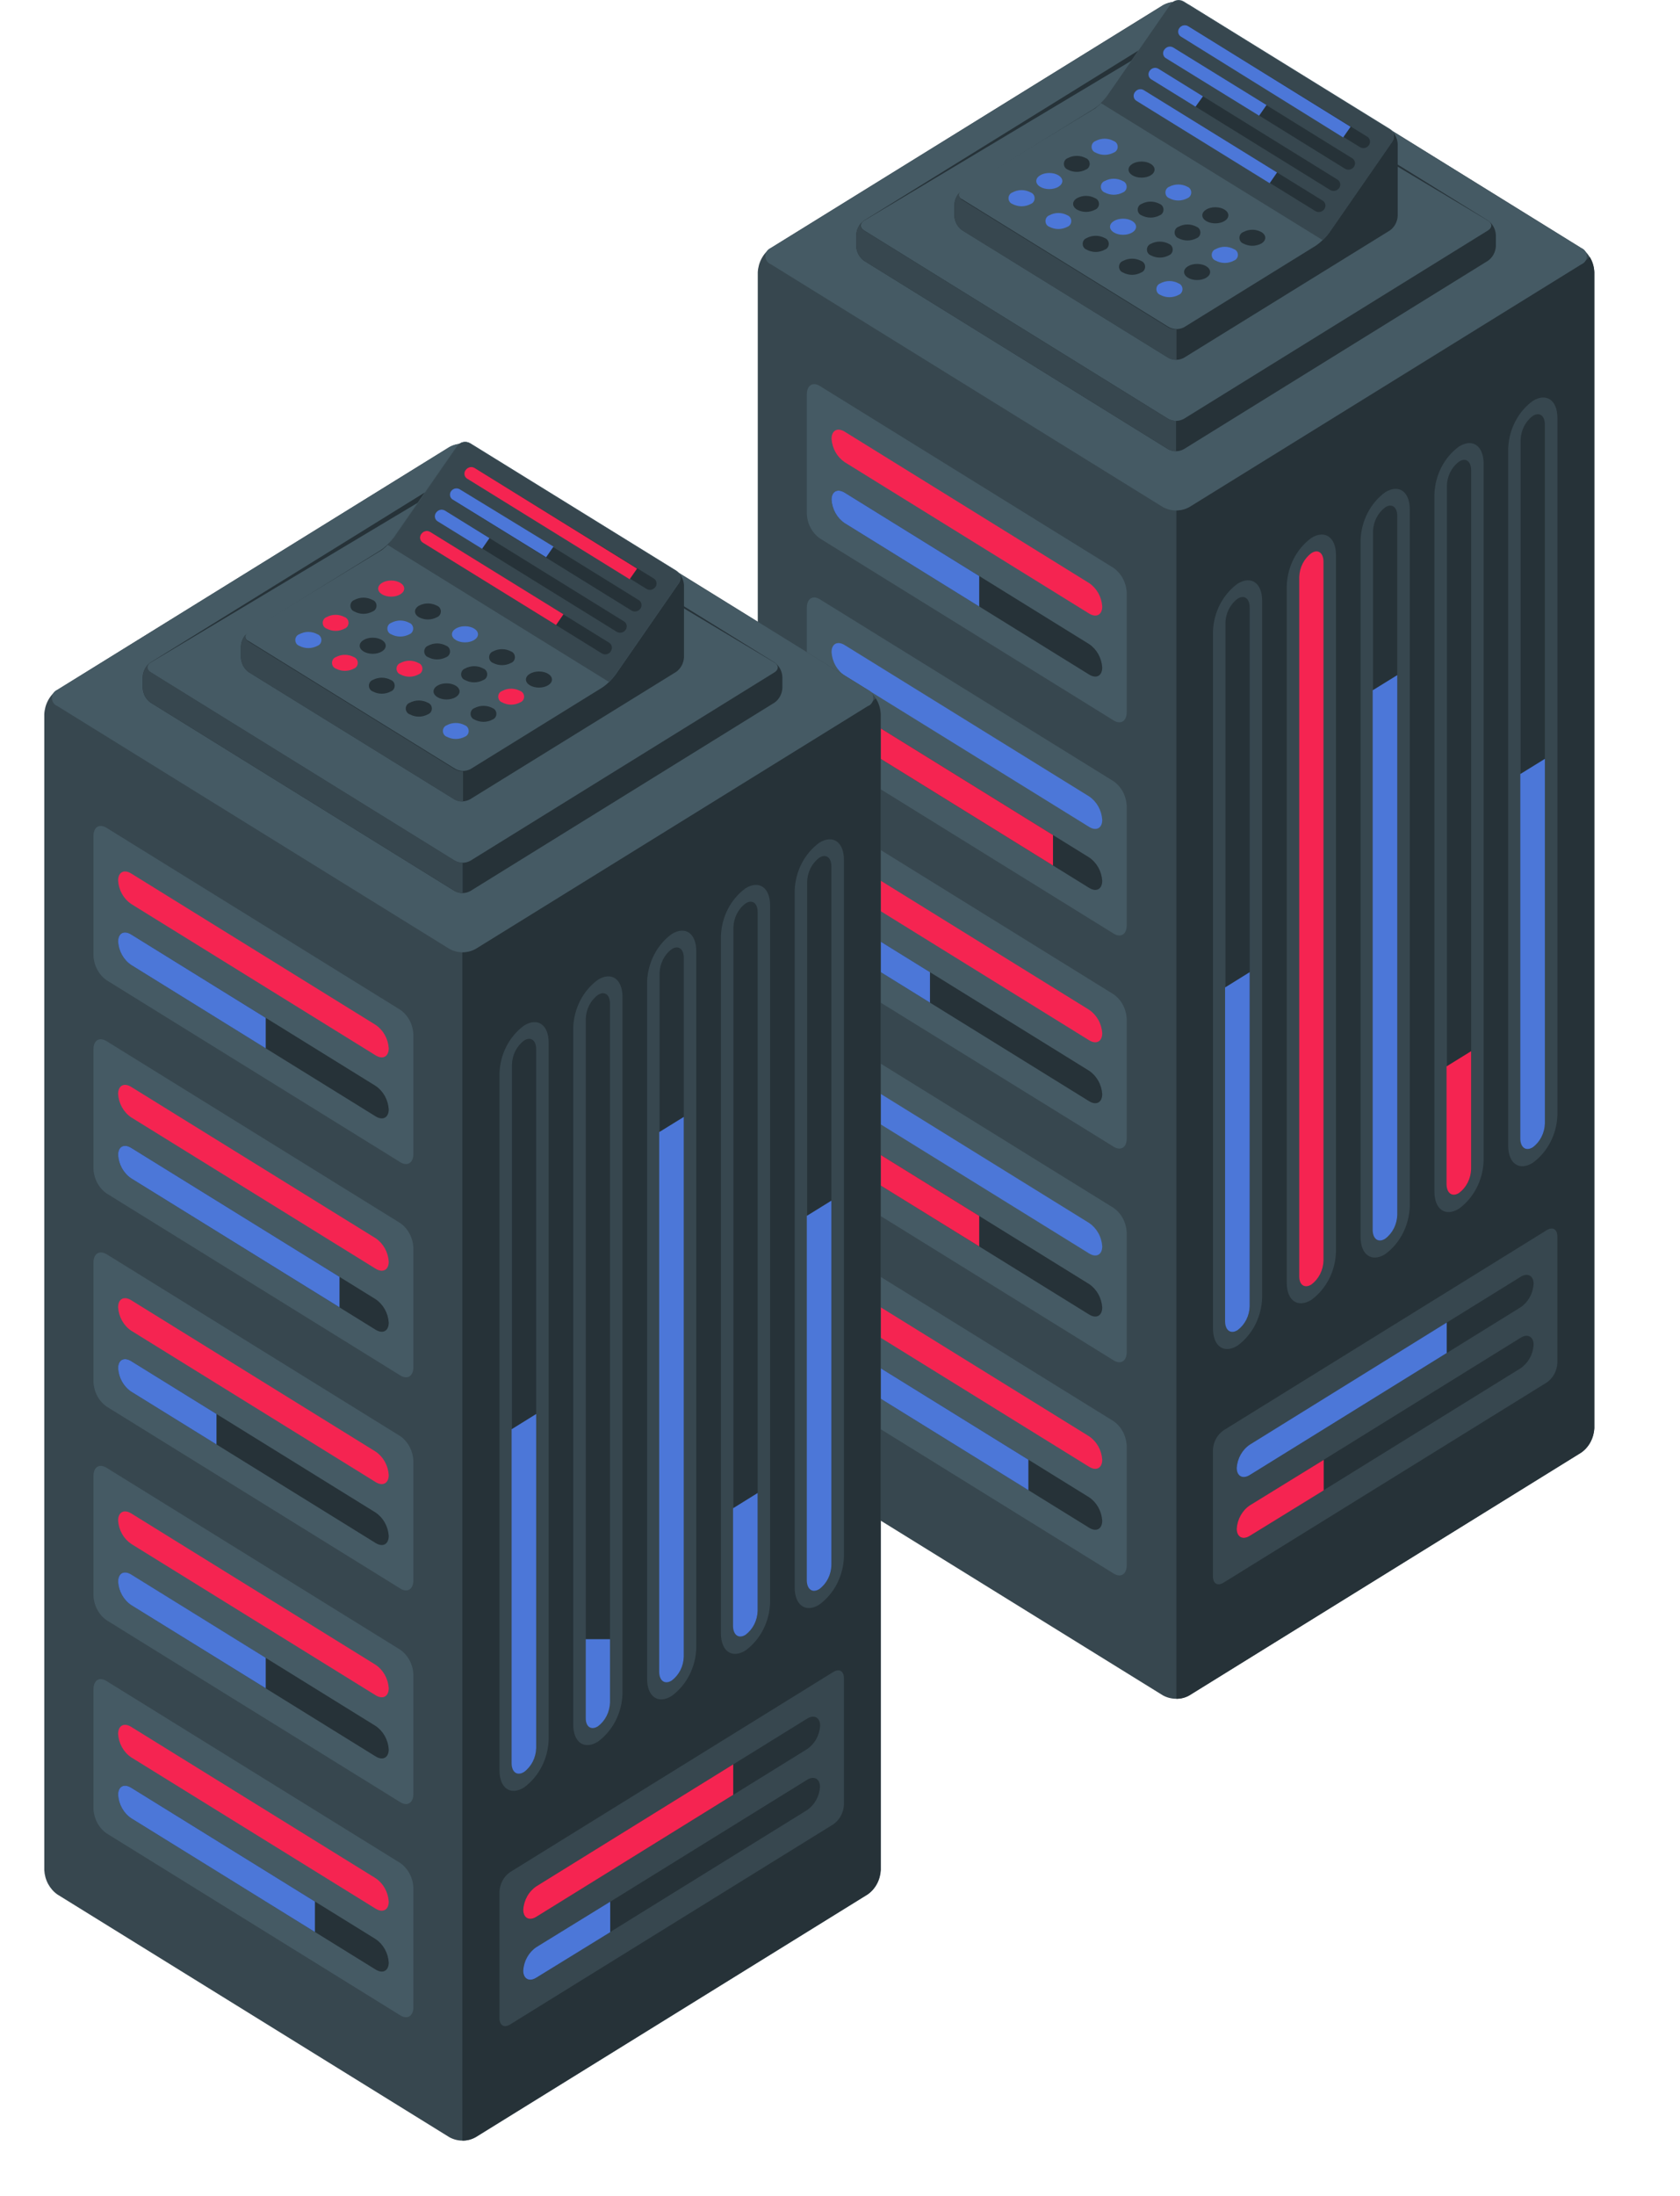 <svg width="163" height="213" viewBox="0 0 163 213" fill="none" xmlns="http://www.w3.org/2000/svg">
<path d="M112.832 0.502L74.792 24.052C74.422 24.311 74.114 24.66 73.894 25.071C73.673 25.481 73.546 25.942 73.522 26.415V138.538C73.547 139.011 73.674 139.471 73.895 139.882C74.115 140.292 74.422 140.642 74.792 140.901L112.832 164.451C113.227 164.666 113.662 164.777 114.105 164.777C114.547 164.777 114.983 164.666 115.377 164.451L153.411 140.901C153.783 140.643 154.091 140.294 154.313 139.884C154.535 139.473 154.663 139.012 154.687 138.538V26.415C154.664 25.941 154.536 25.48 154.314 25.069C154.093 24.658 153.783 24.309 153.411 24.052L115.406 0.502C115.008 0.282 114.567 0.168 114.119 0.168C113.672 0.168 113.23 0.282 112.832 0.502Z" fill="#37474F"/>
<path d="M154.685 26.407V138.537C154.66 139.01 154.533 139.47 154.312 139.881C154.092 140.291 153.785 140.64 153.415 140.9L115.404 164.45C115.015 164.676 114.577 164.789 114.135 164.778V49.498C114.576 49.508 115.012 49.4 115.404 49.182L153.445 25.632L153.791 25.323L154.244 24.92C154.518 25.362 154.671 25.877 154.685 26.407Z" fill="#263238"/>
<path d="M79.558 37.448L108.048 55.093C108.417 55.353 108.724 55.703 108.945 56.113C109.165 56.523 109.293 56.983 109.317 57.456V69.09C109.317 69.959 108.73 70.312 108.042 69.877L79.558 52.232C79.186 51.974 78.877 51.625 78.656 51.214C78.434 50.804 78.306 50.343 78.282 49.869V38.236C78.294 37.366 78.864 37.013 79.558 37.448Z" fill="#455A64"/>
<path d="M80.68 42.566C80.712 43.024 80.844 43.468 81.065 43.861C81.287 44.254 81.592 44.585 81.955 44.829L105.668 59.512C106.373 59.947 106.943 59.638 106.943 58.825C106.912 58.366 106.78 57.921 106.559 57.527C106.337 57.133 106.032 56.8 105.668 56.556L81.955 41.873C81.25 41.438 80.68 41.747 80.68 42.566Z" fill="#F52451"/>
<path d="M80.68 48.484C80.712 48.942 80.844 49.385 81.065 49.779C81.287 50.172 81.592 50.503 81.955 50.746L105.668 65.43C106.373 65.865 106.943 65.556 106.943 64.743C106.912 64.284 106.78 63.839 106.559 63.445C106.337 63.05 106.032 62.718 105.668 62.474L81.955 47.791C81.25 47.356 80.68 47.665 80.68 48.484Z" fill="#263238"/>
<path d="M81.955 47.791L95.007 55.876V58.832L81.955 50.746C81.592 50.503 81.287 50.172 81.065 49.779C80.844 49.385 80.712 48.942 80.68 48.484C80.68 47.665 81.25 47.356 81.955 47.791Z" fill="#4C77D8"/>
<path d="M79.558 58.138L108.048 75.784C108.417 76.043 108.725 76.393 108.945 76.803C109.166 77.213 109.293 77.674 109.317 78.147V89.767C109.317 90.637 108.73 90.99 108.042 90.555L79.558 72.91C79.186 72.651 78.877 72.303 78.656 71.892C78.434 71.481 78.306 71.02 78.282 70.547V58.926C78.294 58.056 78.864 57.703 79.558 58.138Z" fill="#455A64"/>
<path d="M80.68 63.26C80.711 63.719 80.842 64.164 81.064 64.558C81.286 64.952 81.591 65.285 81.955 65.529L105.668 80.206C106.373 80.641 106.943 80.332 106.943 79.519C106.912 79.06 106.78 78.615 106.559 78.221C106.337 77.827 106.032 77.494 105.668 77.25L81.955 62.573C81.25 62.138 80.68 62.447 80.68 63.26Z" fill="#4C77D8"/>
<path d="M80.68 69.176C80.711 69.635 80.842 70.079 81.064 70.474C81.286 70.868 81.591 71.2 81.955 71.444L105.668 86.121C106.373 86.562 106.943 86.247 106.943 85.434C106.912 84.975 106.78 84.531 106.559 84.136C106.337 83.742 106.032 83.41 105.668 83.166L81.955 68.489C81.25 68.054 80.68 68.363 80.68 69.176Z" fill="#263238"/>
<path d="M81.955 68.489L102.165 80.998V83.954L81.955 71.444C81.591 71.2 81.286 70.868 81.064 70.474C80.842 70.079 80.711 69.635 80.68 69.176C80.68 68.363 81.25 68.054 81.955 68.489Z" fill="#F52451"/>
<path d="M79.558 78.803L108.048 96.448C108.417 96.708 108.725 97.058 108.945 97.468C109.166 97.878 109.293 98.339 109.317 98.812V110.439C109.317 111.308 108.73 111.661 108.042 111.226L79.558 93.613C79.186 93.354 78.877 93.005 78.656 92.595C78.434 92.184 78.306 91.723 78.282 91.249V79.616C78.294 78.746 78.864 78.394 79.558 78.803Z" fill="#455A64"/>
<path d="M80.68 83.951C80.711 84.41 80.842 84.855 81.064 85.249C81.286 85.643 81.591 85.976 81.955 86.219L105.668 100.903C106.373 101.338 106.943 101.029 106.943 100.21C106.911 99.752 106.779 99.308 106.557 98.915C106.336 98.522 106.031 98.19 105.668 97.947L81.955 83.264C81.25 82.829 80.68 83.138 80.68 83.951Z" fill="#F52451"/>
<path d="M80.68 89.87C80.712 90.328 80.844 90.771 81.065 91.164C81.287 91.557 81.592 91.889 81.955 92.132L105.668 106.815C106.373 107.25 106.943 106.941 106.943 106.122C106.911 105.664 106.779 105.221 106.557 104.828C106.336 104.435 106.031 104.103 105.668 103.86L81.955 89.177C81.25 88.742 80.68 89.05 80.68 89.87Z" fill="#263238"/>
<path d="M81.955 89.177L90.23 94.3V97.255L81.955 92.132C81.592 91.889 81.287 91.557 81.065 91.164C80.844 90.771 80.712 90.328 80.68 89.87C80.68 89.05 81.25 88.742 81.955 89.177Z" fill="#4C77D8"/>
<path d="M79.558 99.522L108.048 117.167C108.417 117.427 108.725 117.776 108.945 118.186C109.166 118.597 109.293 119.057 109.317 119.53V131.163C109.317 132.033 108.73 132.386 108.042 131.951L79.558 114.306C79.186 114.047 78.877 113.699 78.656 113.288C78.434 112.877 78.306 112.416 78.282 111.943V100.309C78.294 99.44 78.864 99.087 79.558 99.522Z" fill="#455A64"/>
<path d="M80.68 104.636C80.712 105.094 80.844 105.538 81.065 105.931C81.287 106.324 81.592 106.655 81.955 106.899L105.668 121.582C106.373 122.017 106.943 121.708 106.943 120.889C106.911 120.431 106.779 119.987 106.557 119.594C106.336 119.201 106.031 118.87 105.668 118.626L81.955 103.943C81.25 103.514 80.68 103.823 80.68 104.636Z" fill="#4C77D8"/>
<path d="M80.68 110.56C80.712 111.018 80.844 111.462 81.065 111.855C81.287 112.248 81.592 112.579 81.955 112.822L105.668 127.506C106.373 127.941 106.943 127.632 106.943 126.819C106.912 126.36 106.78 125.915 106.559 125.521C106.337 125.127 106.032 124.794 105.668 124.55L81.955 109.867C81.25 109.432 80.68 109.741 80.68 110.56Z" fill="#263238"/>
<path d="M81.955 109.867L95.007 117.946V120.901L81.955 112.835C81.592 112.592 81.287 112.26 81.065 111.867C80.844 111.474 80.712 111.03 80.68 110.572C80.68 109.74 81.25 109.432 81.955 109.867Z" fill="#F52451"/>
<path d="M79.558 120.21L108.048 137.855C108.417 138.115 108.725 138.464 108.945 138.875C109.166 139.285 109.293 139.745 109.317 140.218V151.839C109.317 152.709 108.73 153.062 108.042 152.627L79.558 134.981C79.186 134.723 78.877 134.374 78.656 133.964C78.434 133.553 78.306 133.092 78.282 132.618V121.023C78.294 120.128 78.864 119.762 79.558 120.21Z" fill="#455A64"/>
<path d="M80.68 125.33C80.711 125.789 80.842 126.234 81.064 126.628C81.286 127.022 81.591 127.355 81.955 127.598L105.668 142.275C106.373 142.71 106.943 142.402 106.943 141.589C106.912 141.129 106.78 140.685 106.559 140.29C106.337 139.896 106.032 139.564 105.668 139.32L81.955 124.643C81.25 124.202 80.68 124.517 80.68 125.33Z" fill="#F52451"/>
<path d="M80.68 131.242C80.711 131.701 80.842 132.146 81.064 132.54C81.286 132.935 81.591 133.267 81.955 133.511L105.668 148.188C106.373 148.623 106.943 148.314 106.943 147.501C106.912 147.042 106.78 146.597 106.559 146.203C106.337 145.809 106.032 145.476 105.668 145.232L81.955 130.555C81.25 130.12 80.68 130.429 80.68 131.242Z" fill="#263238"/>
<path d="M81.955 130.555L99.779 141.59V144.545L81.955 133.511C81.591 133.267 81.286 132.935 81.064 132.54C80.842 132.146 80.711 131.701 80.68 131.242C80.68 130.429 81.25 130.12 81.955 130.555Z" fill="#4C77D8"/>
<path d="M120.072 56.621C121.389 55.802 122.458 56.546 122.458 58.285V125.885C122.427 126.805 122.195 127.703 121.78 128.509C121.366 129.314 120.781 130.004 120.072 130.523C118.756 131.343 117.687 130.593 117.687 128.853V61.253C117.718 60.335 117.95 59.437 118.365 58.632C118.779 57.828 119.364 57.139 120.072 56.621Z" fill="#37474F"/>
<path d="M120.071 129.02C120.423 128.76 120.712 128.416 120.916 128.014C121.12 127.612 121.234 127.165 121.247 126.707V58.918C121.247 58.048 120.712 57.658 120.071 58.08C119.72 58.341 119.43 58.687 119.226 59.089C119.022 59.492 118.909 59.941 118.896 60.399V128.188C118.878 129.058 119.413 129.43 120.071 129.02Z" fill="#263238"/>
<path d="M120.073 129.024C120.424 128.764 120.714 128.419 120.918 128.018C121.122 127.616 121.235 127.168 121.248 126.711V94.3L118.862 95.781V128.192C118.88 129.061 119.415 129.433 120.073 129.024Z" fill="#4C77D8"/>
<path d="M127.23 52.182C128.552 51.362 129.622 52.112 129.622 53.852V121.452C129.59 122.371 129.358 123.268 128.943 124.073C128.529 124.877 127.944 125.566 127.236 126.084C125.913 126.903 124.844 126.16 124.844 124.42V56.82C124.875 55.901 125.108 55.002 125.522 54.196C125.936 53.391 126.521 52.701 127.23 52.182Z" fill="#37474F"/>
<path d="M127.234 124.597C127.584 124.337 127.873 123.992 128.077 123.59C128.281 123.189 128.395 122.742 128.409 122.284V54.495C128.409 53.619 127.874 53.235 127.234 53.657C126.883 53.917 126.594 54.262 126.39 54.664C126.186 55.065 126.072 55.513 126.058 55.97V123.759C126.035 124.629 126.57 125.007 127.234 124.597Z" fill="#F52451"/>
<path d="M134.396 47.749C135.712 46.93 136.782 47.674 136.782 49.413V117.013C136.752 117.933 136.52 118.832 136.105 119.638C135.691 120.444 135.105 121.134 134.396 121.652C133.079 122.471 132.01 121.721 132.01 119.982V52.381C132.041 51.463 132.274 50.565 132.688 49.761C133.103 48.956 133.687 48.267 134.396 47.749Z" fill="#37474F"/>
<path d="M134.394 120.156C134.745 119.896 135.034 119.551 135.238 119.149C135.443 118.748 135.556 118.3 135.569 117.843V50.053C135.569 49.184 135.034 48.793 134.394 49.215C134.043 49.476 133.754 49.821 133.55 50.222C133.346 50.624 133.232 51.071 133.218 51.528V119.324C133.201 120.193 133.735 120.565 134.394 120.156Z" fill="#263238"/>
<path d="M134.393 120.159C134.745 119.899 135.034 119.554 135.238 119.153C135.442 118.751 135.556 118.303 135.569 117.846V65.484L133.183 66.958V119.327C133.2 120.197 133.735 120.568 134.393 120.159Z" fill="#4C77D8"/>
<path d="M141.559 43.311C142.875 42.492 143.945 43.235 143.945 44.981V112.581C143.917 113.504 143.686 114.407 143.272 115.216C142.857 116.025 142.27 116.718 141.559 117.238C140.237 118.058 139.173 117.314 139.173 115.575V47.949C139.203 47.029 139.434 46.13 139.849 45.324C140.263 44.518 140.849 43.829 141.559 43.311Z" fill="#37474F"/>
<path d="M141.561 115.721C141.911 115.461 142.2 115.116 142.404 114.714C142.608 114.313 142.722 113.865 142.736 113.408V45.613C142.736 44.743 142.201 44.352 141.561 44.781C141.209 45.04 140.92 45.385 140.716 45.787C140.511 46.189 140.398 46.636 140.385 47.093V114.883C140.368 115.753 140.902 116.131 141.561 115.721Z" fill="#263238"/>
<path d="M141.559 115.721C141.91 115.46 142.199 115.115 142.403 114.714C142.607 114.312 142.721 113.865 142.735 113.408V101.964L140.349 103.438V114.882C140.366 115.752 140.901 116.13 141.559 115.721Z" fill="#F52451"/>
<path d="M148.715 38.889C150.037 38.07 151.107 38.814 151.107 40.553V108.153C151.076 109.074 150.843 109.973 150.427 110.779C150.012 111.584 149.425 112.274 148.715 112.792C147.399 113.611 146.329 112.861 146.329 111.122V43.515C146.362 42.598 146.594 41.701 147.009 40.898C147.423 40.094 148.008 39.407 148.715 38.889Z" fill="#37474F"/>
<path d="M148.713 111.288C149.064 111.029 149.354 110.684 149.558 110.282C149.762 109.881 149.875 109.433 149.888 108.976V41.186C149.888 40.317 149.359 39.926 148.713 40.348C148.362 40.608 148.073 40.953 147.869 41.355C147.665 41.757 147.552 42.204 147.538 42.661V110.457C147.52 111.326 148.055 111.698 148.713 111.288Z" fill="#263238"/>
<path d="M148.715 111.286C149.067 111.027 149.356 110.682 149.56 110.28C149.765 109.879 149.878 109.431 149.891 108.974V73.607L147.505 75.082V110.455C147.523 111.324 148.057 111.696 148.715 111.286Z" fill="#4C77D8"/>
<path d="M118.704 138.746L150.08 119.317C150.668 118.964 151.103 119.248 151.103 119.947V132.204C151.083 132.584 150.98 132.952 150.803 133.281C150.625 133.609 150.377 133.888 150.08 134.095L118.698 153.524C118.111 153.87 117.682 153.593 117.682 152.894V140.636C117.701 140.257 117.804 139.888 117.981 139.559C118.159 139.231 118.407 138.952 118.704 138.746Z" fill="#37474F"/>
<path d="M119.991 142.383C119.991 143.196 120.579 143.505 121.266 143.07L147.524 126.811C147.888 126.568 148.193 126.235 148.415 125.841C148.636 125.447 148.768 125.002 148.799 124.543C148.799 123.73 148.212 123.421 147.524 123.856L121.284 140.115C120.917 140.356 120.608 140.688 120.383 141.082C120.159 141.477 120.024 141.923 119.991 142.383Z" fill="#263238"/>
<path d="M119.991 142.381C119.991 143.194 120.579 143.503 121.266 143.068L140.366 131.24V128.284L121.284 140.113C120.917 140.354 120.608 140.686 120.383 141.08C120.159 141.475 120.024 141.921 119.991 142.381Z" fill="#4C77D8"/>
<path d="M119.991 148.296C119.991 149.109 120.579 149.418 121.266 148.983L147.524 132.725C147.888 132.481 148.193 132.148 148.415 131.754C148.636 131.36 148.768 130.915 148.799 130.456C148.799 129.643 148.212 129.334 147.524 129.769L121.284 146.028C120.917 146.269 120.608 146.601 120.383 146.995C120.159 147.39 120.024 147.836 119.991 148.296Z" fill="#263238"/>
<path d="M119.991 148.286C119.991 149.099 120.579 149.408 121.266 148.973L128.43 144.562V141.606L121.266 146.018C120.902 146.261 120.597 146.594 120.376 146.988C120.154 147.382 120.022 147.827 119.991 148.286Z" fill="#F52451"/>
<path d="M153.411 24.056L115.406 0.506C115.011 0.292 114.575 0.18 114.133 0.18C113.691 0.18 113.255 0.292 112.861 0.506L74.791 24.056C74.638 24.112 74.504 24.218 74.41 24.359C74.315 24.5 74.265 24.67 74.265 24.844C74.265 25.018 74.315 25.187 74.41 25.328C74.504 25.47 74.638 25.576 74.791 25.631L112.832 49.188C113.226 49.402 113.662 49.514 114.104 49.514C114.546 49.514 114.982 49.402 115.376 49.188L153.411 25.644C153.569 25.591 153.706 25.486 153.804 25.343C153.902 25.2 153.955 25.027 153.955 24.85C153.955 24.673 153.902 24.5 153.804 24.357C153.706 24.214 153.569 24.109 153.411 24.056Z" fill="#455A64"/>
<path d="M113.337 43.572L83.835 25.297C83.614 25.141 83.429 24.931 83.296 24.685C83.164 24.439 83.087 24.163 83.071 23.879V22.808C83.087 22.524 83.164 22.248 83.296 22.001C83.429 21.755 83.614 21.546 83.835 21.39L113.337 3.114C113.573 2.984 113.835 2.916 114.101 2.916C114.366 2.916 114.628 2.984 114.865 3.114L144.372 21.39C144.595 21.545 144.78 21.754 144.913 22C145.046 22.247 145.122 22.523 145.136 22.808V23.873C145.121 24.157 145.044 24.433 144.911 24.679C144.778 24.925 144.594 25.135 144.372 25.291L114.865 43.566C114.629 43.697 114.367 43.767 114.101 43.768C113.836 43.769 113.573 43.702 113.337 43.572Z" fill="#263238"/>
<path d="M83.836 22.35L113.337 40.625C113.574 40.756 113.836 40.824 114.101 40.824C114.367 40.824 114.629 40.756 114.865 40.625L144.373 22.35C144.796 22.085 144.796 21.663 144.373 21.405L114.865 3.759C114.629 3.629 114.367 3.561 114.101 3.561C113.836 3.561 113.574 3.629 113.337 3.759L83.836 21.405C83.413 21.669 83.413 22.085 83.836 22.35Z" fill="#455A64"/>
<path d="M114.107 40.811V43.766C113.84 43.773 113.577 43.706 113.343 43.571L83.835 25.296C83.613 25.141 83.427 24.931 83.294 24.685C83.162 24.439 83.085 24.162 83.071 23.878V22.819C83.082 22.568 83.14 22.322 83.243 22.096C83.346 21.871 83.492 21.67 83.671 21.508C83.394 21.766 83.442 22.138 83.812 22.346L113.319 40.622C113.561 40.758 113.833 40.824 114.107 40.811Z" fill="#37474F"/>
<path d="M113.337 34.689L93.356 22.331C93.134 22.176 92.949 21.966 92.816 21.72C92.683 21.474 92.607 21.197 92.592 20.913V19.867C92.608 19.584 92.685 19.308 92.818 19.062C92.951 18.816 93.135 18.606 93.356 18.449L106.179 10.528C106.671 10.201 107.107 9.786 107.466 9.299L113.578 0.476C113.726 0.272 113.936 0.132 114.172 0.08C114.408 0.028 114.654 0.068 114.865 0.193L134.846 12.544C135.068 12.7 135.253 12.909 135.386 13.155C135.519 13.402 135.595 13.678 135.61 13.962V20.939C135.595 21.223 135.518 21.499 135.385 21.745C135.252 21.991 135.068 22.201 134.846 22.357L114.865 34.708C114.627 34.836 114.364 34.901 114.099 34.897C113.833 34.894 113.572 34.823 113.337 34.689Z" fill="#263238"/>
<path d="M114.867 31.752L127.666 23.83C128.159 23.492 128.595 23.066 128.953 22.57L135.065 13.747C135.138 13.652 135.191 13.541 135.219 13.421C135.247 13.301 135.249 13.176 135.226 13.055C135.203 12.934 135.155 12.82 135.085 12.722C135.016 12.624 134.926 12.543 134.824 12.487L114.843 0.135C114.632 0.01 114.387 -0.03 114.151 0.022C113.915 0.074 113.704 0.215 113.556 0.419L107.444 9.241C107.125 9.732 106.727 10.159 106.269 10.502L93.34 18.373C93.247 18.406 93.167 18.469 93.109 18.554C93.052 18.639 93.022 18.741 93.022 18.846C93.022 18.95 93.052 19.052 93.109 19.137C93.167 19.222 93.247 19.285 93.34 19.318L113.321 31.676C113.554 31.822 113.816 31.904 114.085 31.918C114.354 31.931 114.622 31.874 114.867 31.752Z" fill="#455A64"/>
<path d="M134.8 12.537L114.819 0.186C114.608 0.061 114.362 0.02 114.126 0.072C113.89 0.124 113.679 0.265 113.532 0.469L107.42 9.292C107.233 9.545 107.024 9.779 106.797 9.991C106.797 9.991 128.335 23.301 128.335 23.294C128.562 23.085 128.771 22.852 128.958 22.601L135.07 13.779C135.139 13.682 135.187 13.57 135.211 13.451C135.235 13.332 135.234 13.208 135.208 13.089C135.182 12.971 135.132 12.86 135.062 12.764C134.991 12.669 134.902 12.591 134.8 12.537Z" fill="#37474F"/>
<path d="M98.22 18.673C98.498 18.521 98.805 18.441 99.117 18.441C99.428 18.441 99.735 18.521 100.013 18.673C100.121 18.712 100.214 18.787 100.281 18.887C100.347 18.986 100.382 19.105 100.382 19.227C100.382 19.35 100.347 19.469 100.281 19.568C100.214 19.668 100.121 19.742 100.013 19.782C99.734 19.931 99.428 20.009 99.117 20.009C98.805 20.009 98.499 19.931 98.22 19.782C98.112 19.742 98.019 19.668 97.953 19.568C97.886 19.469 97.851 19.35 97.851 19.227C97.851 19.105 97.886 18.986 97.953 18.887C98.019 18.787 98.112 18.712 98.22 18.673Z" fill="#4C77D8"/>
<path d="M101.806 20.887C102.08 20.739 102.382 20.662 102.688 20.662C102.994 20.662 103.296 20.739 103.569 20.887C103.677 20.926 103.771 21.001 103.837 21.1C103.903 21.2 103.939 21.319 103.939 21.441C103.939 21.563 103.903 21.683 103.837 21.782C103.771 21.881 103.677 21.956 103.569 21.996C103.295 22.141 102.994 22.216 102.688 22.216C102.382 22.216 102.08 22.141 101.806 21.996C101.698 21.956 101.605 21.881 101.538 21.782C101.472 21.683 101.437 21.563 101.437 21.441C101.437 21.319 101.472 21.2 101.538 21.1C101.605 21.001 101.698 20.926 101.806 20.887Z" fill="#4C77D8"/>
<path d="M105.416 23.099C105.694 22.95 106.001 22.873 106.312 22.873C106.623 22.873 106.93 22.95 107.208 23.099C107.316 23.139 107.41 23.214 107.476 23.313C107.542 23.413 107.578 23.532 107.578 23.654C107.578 23.776 107.542 23.895 107.476 23.995C107.41 24.094 107.316 24.169 107.208 24.209C106.931 24.361 106.623 24.44 106.312 24.44C106 24.44 105.693 24.361 105.416 24.209C105.308 24.169 105.214 24.094 105.148 23.995C105.082 23.895 105.046 23.776 105.046 23.654C105.046 23.532 105.082 23.413 105.148 23.313C105.214 23.214 105.308 23.139 105.416 23.099Z" fill="#263238"/>
<path d="M108.942 25.317C109.22 25.168 109.527 25.091 109.838 25.091C110.149 25.091 110.456 25.168 110.734 25.317C110.842 25.357 110.936 25.432 111.002 25.531C111.069 25.631 111.104 25.75 111.104 25.872C111.104 25.994 111.069 26.113 111.002 26.213C110.936 26.312 110.842 26.387 110.734 26.427C110.457 26.579 110.15 26.658 109.838 26.658C109.527 26.658 109.219 26.579 108.942 26.427C108.834 26.387 108.741 26.312 108.674 26.213C108.608 26.113 108.572 25.994 108.572 25.872C108.572 25.75 108.608 25.631 108.674 25.531C108.741 25.432 108.834 25.357 108.942 25.317Z" fill="#263238"/>
<path d="M101.806 18.343C102.504 18.343 103.07 17.993 103.07 17.561C103.07 17.13 102.504 16.78 101.806 16.78C101.109 16.78 100.543 17.13 100.543 17.561C100.543 17.993 101.109 18.343 101.806 18.343Z" fill="#4C77D8"/>
<path d="M104.494 19.225C104.767 19.077 105.069 19 105.375 19C105.682 19 105.983 19.077 106.257 19.225C106.365 19.265 106.458 19.339 106.525 19.439C106.591 19.538 106.627 19.657 106.627 19.779C106.627 19.902 106.591 20.021 106.525 20.12C106.458 20.22 106.365 20.294 106.257 20.334C105.983 20.479 105.681 20.555 105.375 20.555C105.07 20.555 104.768 20.479 104.494 20.334C103.994 20.025 103.994 19.527 104.494 19.225Z" fill="#263238"/>
<path d="M108.964 22.776C109.662 22.776 110.227 22.426 110.227 21.995C110.227 21.563 109.662 21.213 108.964 21.213C108.266 21.213 107.7 21.563 107.7 21.995C107.7 22.426 108.266 22.776 108.964 22.776Z" fill="#4C77D8"/>
<path d="M111.649 23.655C111.923 23.511 112.225 23.436 112.531 23.436C112.836 23.436 113.138 23.511 113.412 23.655C113.52 23.695 113.614 23.769 113.68 23.869C113.746 23.968 113.782 24.087 113.782 24.21C113.782 24.332 113.746 24.451 113.68 24.55C113.614 24.65 113.52 24.725 113.412 24.764C113.138 24.911 112.837 24.988 112.531 24.988C112.225 24.988 111.923 24.911 111.649 24.764C111.541 24.725 111.448 24.65 111.381 24.55C111.315 24.451 111.279 24.332 111.279 24.21C111.279 24.087 111.315 23.968 111.381 23.869C111.448 23.769 111.541 23.695 111.649 23.655Z" fill="#263238"/>
<path d="M103.593 15.339C103.868 15.195 104.169 15.12 104.475 15.12C104.78 15.12 105.082 15.195 105.356 15.339C105.464 15.379 105.558 15.454 105.624 15.553C105.691 15.653 105.726 15.772 105.726 15.894C105.726 16.016 105.691 16.135 105.624 16.235C105.558 16.334 105.464 16.409 105.356 16.449C105.083 16.596 104.781 16.672 104.475 16.672C104.169 16.672 103.867 16.596 103.593 16.449C103.486 16.409 103.392 16.334 103.326 16.235C103.259 16.135 103.224 16.016 103.224 15.894C103.224 15.772 103.259 15.653 103.326 15.553C103.392 15.454 103.486 15.379 103.593 15.339Z" fill="#263238"/>
<path d="M107.179 17.561C107.453 17.413 107.755 17.336 108.061 17.336C108.367 17.336 108.669 17.413 108.942 17.561C109.05 17.6 109.144 17.675 109.21 17.775C109.276 17.874 109.312 17.993 109.312 18.116C109.312 18.238 109.276 18.357 109.21 18.456C109.144 18.556 109.05 18.631 108.942 18.67C108.668 18.815 108.367 18.89 108.061 18.89C107.755 18.89 107.453 18.815 107.179 18.67C107.071 18.631 106.978 18.556 106.912 18.456C106.845 18.357 106.81 18.238 106.81 18.116C106.81 17.993 106.845 17.874 106.912 17.775C106.978 17.675 107.071 17.6 107.179 17.561Z" fill="#4C77D8"/>
<path d="M110.755 19.78C111.029 19.633 111.331 19.556 111.637 19.556C111.943 19.556 112.245 19.633 112.519 19.78C112.626 19.819 112.72 19.894 112.786 19.994C112.853 20.093 112.888 20.212 112.888 20.334C112.888 20.457 112.853 20.576 112.786 20.675C112.72 20.775 112.626 20.849 112.519 20.889C112.244 21.033 111.943 21.108 111.637 21.108C111.331 21.108 111.03 21.033 110.755 20.889C110.648 20.849 110.554 20.775 110.488 20.675C110.421 20.576 110.386 20.457 110.386 20.334C110.386 20.212 110.421 20.093 110.488 19.994C110.554 19.894 110.648 19.819 110.755 19.78Z" fill="#263238"/>
<path d="M112.567 27.492C112.844 27.34 113.152 27.261 113.463 27.261C113.775 27.261 114.082 27.34 114.359 27.492C114.467 27.532 114.561 27.606 114.627 27.706C114.694 27.805 114.729 27.924 114.729 28.047C114.729 28.169 114.694 28.288 114.627 28.387C114.561 28.487 114.467 28.561 114.359 28.601C114.081 28.75 113.774 28.828 113.463 28.828C113.152 28.828 112.845 28.75 112.567 28.601C112.459 28.561 112.366 28.487 112.299 28.387C112.233 28.288 112.197 28.169 112.197 28.047C112.197 27.924 112.233 27.805 112.299 27.706C112.366 27.606 112.459 27.532 112.567 27.492Z" fill="#4C77D8"/>
<path d="M116.148 27.164C116.846 27.164 117.412 26.814 117.412 26.383C117.412 25.951 116.846 25.601 116.148 25.601C115.45 25.601 114.885 25.951 114.885 26.383C114.885 26.814 115.45 27.164 116.148 27.164Z" fill="#263238"/>
<path d="M114.335 21.998C114.608 21.851 114.91 21.774 115.216 21.774C115.522 21.774 115.824 21.851 116.098 21.998C116.205 22.037 116.299 22.112 116.365 22.212C116.432 22.311 116.467 22.43 116.467 22.552C116.467 22.675 116.432 22.794 116.365 22.893C116.299 22.993 116.205 23.067 116.098 23.107C115.823 23.251 115.522 23.326 115.216 23.326C114.911 23.326 114.609 23.251 114.335 23.107C114.227 23.067 114.133 22.993 114.067 22.893C114 22.794 113.965 22.675 113.965 22.552C113.965 22.43 114 22.311 114.067 22.212C114.133 22.112 114.227 22.037 114.335 21.998Z" fill="#263238"/>
<path d="M106.28 13.685C106.557 13.533 106.865 13.454 107.176 13.454C107.488 13.454 107.795 13.533 108.072 13.685C108.18 13.725 108.274 13.8 108.34 13.899C108.406 13.999 108.442 14.118 108.442 14.24C108.442 14.362 108.406 14.482 108.34 14.581C108.274 14.68 108.18 14.755 108.072 14.795C107.794 14.944 107.487 15.021 107.176 15.021C106.865 15.021 106.558 14.944 106.28 14.795C106.172 14.755 106.078 14.68 106.012 14.581C105.946 14.482 105.91 14.362 105.91 14.24C105.91 14.118 105.946 13.999 106.012 13.899C106.078 13.8 106.172 13.725 106.28 13.685Z" fill="#4C77D8"/>
<path d="M110.759 17.232C111.456 17.232 112.022 16.882 112.022 16.451C112.022 16.019 111.456 15.669 110.759 15.669C110.061 15.669 109.495 16.019 109.495 16.451C109.495 16.882 110.061 17.232 110.759 17.232Z" fill="#263238"/>
<path d="M113.444 18.115C113.718 17.97 114.02 17.895 114.325 17.895C114.631 17.895 114.933 17.97 115.207 18.115C115.315 18.155 115.408 18.23 115.475 18.329C115.541 18.428 115.577 18.548 115.577 18.67C115.577 18.792 115.541 18.911 115.475 19.011C115.408 19.11 115.315 19.185 115.207 19.224C114.934 19.372 114.632 19.449 114.325 19.449C114.019 19.449 113.717 19.372 113.444 19.224C113.336 19.185 113.242 19.11 113.176 19.011C113.11 18.911 113.074 18.792 113.074 18.67C113.074 18.548 113.11 18.428 113.176 18.329C113.242 18.23 113.336 18.155 113.444 18.115Z" fill="#4C77D8"/>
<path d="M117.916 21.666C118.614 21.666 119.179 21.316 119.179 20.884C119.179 20.453 118.614 20.103 117.916 20.103C117.218 20.103 116.652 20.453 116.652 20.884C116.652 21.316 117.218 21.666 117.916 21.666Z" fill="#263238"/>
<path d="M117.939 24.171C118.217 24.019 118.524 23.939 118.835 23.939C119.147 23.939 119.454 24.019 119.731 24.171C119.84 24.209 119.935 24.282 120.002 24.381C120.069 24.48 120.105 24.6 120.105 24.722C120.105 24.845 120.069 24.964 120.002 25.063C119.935 25.162 119.84 25.236 119.731 25.274C119.454 25.426 119.147 25.505 118.835 25.505C118.524 25.505 118.217 25.426 117.939 25.274C117.83 25.236 117.736 25.162 117.669 25.063C117.602 24.964 117.565 24.845 117.565 24.722C117.565 24.6 117.602 24.48 117.669 24.381C117.736 24.282 117.83 24.209 117.939 24.171Z" fill="#4C77D8"/>
<path d="M120.624 22.51C120.897 22.362 121.199 22.285 121.505 22.285C121.811 22.285 122.113 22.362 122.387 22.51C122.886 22.813 122.886 23.311 122.387 23.619C122.113 23.764 121.811 23.84 121.505 23.84C121.199 23.84 120.898 23.764 120.624 23.619C120.516 23.58 120.422 23.505 120.356 23.405C120.29 23.306 120.254 23.187 120.254 23.065C120.254 22.942 120.29 22.823 120.356 22.724C120.422 22.624 120.516 22.55 120.624 22.51Z" fill="#263238"/>
<path d="M114.15 31.953V34.902C113.871 34.916 113.593 34.851 113.345 34.713L93.364 22.355C93.141 22.2 92.956 21.991 92.823 21.744C92.69 21.498 92.614 21.221 92.6 20.937V19.872C92.613 19.619 92.675 19.372 92.782 19.146C92.889 18.921 93.039 18.721 93.222 18.561C92.946 18.82 92.993 19.192 93.364 19.399L113.345 31.757C113.592 31.898 113.87 31.965 114.15 31.953Z" fill="#37474F"/>
<path d="M110.118 8.929C110.216 8.793 110.357 8.698 110.514 8.664C110.672 8.629 110.836 8.656 110.976 8.74L128.336 19.466C128.401 19.505 128.457 19.558 128.501 19.622C128.544 19.686 128.575 19.76 128.589 19.838C128.604 19.916 128.602 19.996 128.585 20.073C128.568 20.151 128.535 20.223 128.489 20.285C128.391 20.422 128.251 20.517 128.093 20.553C127.936 20.588 127.772 20.563 127.631 20.481L110.265 9.755C110.201 9.715 110.145 9.661 110.102 9.596C110.059 9.531 110.029 9.457 110.015 9.378C110.001 9.3 110.003 9.219 110.021 9.142C110.039 9.064 110.072 8.992 110.118 8.929Z" fill="#263238"/>
<path d="M110.117 8.929C110.215 8.793 110.355 8.698 110.513 8.664C110.67 8.629 110.834 8.656 110.975 8.74L123.904 16.731L123.187 17.771L110.258 9.78C110.19 9.74 110.131 9.685 110.086 9.617C110.041 9.55 110.011 9.473 109.997 9.391C109.984 9.309 109.987 9.225 110.008 9.146C110.029 9.066 110.066 8.992 110.117 8.929Z" fill="#4C77D8"/>
<path d="M111.545 6.86C111.643 6.723 111.784 6.629 111.941 6.594C112.099 6.56 112.263 6.587 112.403 6.671L129.769 17.422C129.834 17.46 129.891 17.513 129.935 17.577C129.98 17.641 130.01 17.714 130.025 17.792C130.041 17.87 130.04 17.951 130.023 18.028C130.006 18.106 129.973 18.178 129.928 18.241C129.827 18.376 129.686 18.469 129.528 18.504C129.37 18.538 129.206 18.512 129.064 18.43L111.704 7.686C111.638 7.647 111.582 7.593 111.537 7.529C111.493 7.464 111.462 7.39 111.447 7.312C111.432 7.234 111.433 7.152 111.45 7.074C111.467 6.996 111.499 6.923 111.545 6.86Z" fill="#263238"/>
<path d="M111.545 6.86C111.643 6.723 111.783 6.629 111.941 6.594C112.098 6.56 112.262 6.587 112.403 6.671L116.716 9.343L115.993 10.351L111.68 7.686C111.616 7.645 111.562 7.59 111.52 7.524C111.478 7.459 111.449 7.384 111.437 7.306C111.424 7.228 111.427 7.147 111.445 7.07C111.464 6.993 111.498 6.922 111.545 6.86Z" fill="#4C77D8"/>
<path d="M112.979 4.796C113.078 4.659 113.218 4.565 113.376 4.53C113.533 4.495 113.697 4.522 113.838 4.607L131.203 15.357C131.269 15.396 131.326 15.45 131.37 15.514C131.414 15.579 131.445 15.653 131.46 15.731C131.475 15.81 131.474 15.891 131.457 15.969C131.44 16.047 131.408 16.12 131.362 16.183C131.263 16.318 131.122 16.41 130.965 16.445C130.808 16.48 130.645 16.454 130.504 16.372L113.138 5.615C113.073 5.577 113.016 5.524 112.972 5.46C112.928 5.396 112.897 5.323 112.882 5.245C112.867 5.167 112.868 5.086 112.884 5.009C112.901 4.931 112.934 4.858 112.979 4.796Z" fill="#263238"/>
<path d="M112.979 4.796C113.078 4.659 113.218 4.565 113.376 4.53C113.533 4.495 113.697 4.522 113.837 4.607L122.882 10.19L122.165 11.223L113.121 5.646C113.052 5.607 112.992 5.552 112.947 5.485C112.901 5.417 112.87 5.34 112.857 5.258C112.843 5.176 112.847 5.092 112.868 5.011C112.89 4.931 112.928 4.858 112.979 4.796Z" fill="#4C77D8"/>
<path d="M114.415 2.731C114.513 2.595 114.653 2.5 114.81 2.464C114.968 2.428 115.132 2.454 115.273 2.536L132.662 13.262C132.727 13.301 132.784 13.355 132.827 13.42C132.871 13.484 132.901 13.558 132.916 13.637C132.93 13.715 132.929 13.796 132.911 13.874C132.894 13.952 132.861 14.024 132.815 14.087C132.717 14.224 132.577 14.318 132.419 14.353C132.262 14.388 132.098 14.361 131.957 14.276L114.574 3.551C114.508 3.512 114.452 3.46 114.407 3.396C114.363 3.332 114.332 3.258 114.317 3.18C114.302 3.102 114.303 3.022 114.32 2.944C114.337 2.867 114.369 2.794 114.415 2.731Z" fill="#263238"/>
<path d="M114.415 2.731C114.513 2.595 114.653 2.5 114.81 2.464C114.968 2.428 115.132 2.454 115.273 2.536L131.04 12.297L130.318 13.331L114.574 3.551C114.508 3.512 114.452 3.46 114.407 3.396C114.363 3.332 114.332 3.258 114.317 3.18C114.302 3.102 114.303 3.022 114.32 2.944C114.337 2.867 114.369 2.794 114.415 2.731Z" fill="#4C77D8"/>
<path d="M43.607 43.361L5.566 66.911C5.196 67.17 4.888 67.519 4.668 67.93C4.447 68.34 4.32 68.801 4.297 69.274V181.397C4.321 181.87 4.449 182.331 4.669 182.741C4.89 183.151 5.197 183.501 5.566 183.76L43.607 207.311C44.001 207.525 44.437 207.637 44.879 207.637C45.321 207.637 45.757 207.525 46.151 207.311L84.186 183.76C84.557 183.502 84.866 183.153 85.088 182.743C85.309 182.332 85.437 181.871 85.461 181.397V69.274C85.437 68.8 85.309 68.339 85.088 67.929C84.866 67.518 84.557 67.169 84.186 66.911L46.151 43.361C45.757 43.147 45.321 43.035 44.879 43.035C44.437 43.035 44.001 43.147 43.607 43.361Z" fill="#37474F"/>
<path d="M85.439 69.258V181.388C85.415 181.861 85.288 182.321 85.067 182.731C84.847 183.142 84.54 183.491 84.17 183.751L46.13 207.301C45.74 207.526 45.303 207.639 44.86 207.629V92.348C45.302 92.355 45.739 92.242 46.13 92.02L84.17 68.47L84.517 68.162L84.969 67.758C85.256 68.2 85.419 68.72 85.439 69.258Z" fill="#263238"/>
<path d="M10.345 80.303L38.835 97.948C39.205 98.207 39.513 98.556 39.734 98.967C39.954 99.377 40.081 99.838 40.105 100.311V111.938C40.105 112.808 39.517 113.161 38.829 112.726L10.345 95.081C9.973 94.822 9.665 94.474 9.443 94.063C9.221 93.652 9.093 93.191 9.069 92.718V81.091C9.069 80.221 9.628 79.868 10.345 80.303Z" fill="#455A64"/>
<path d="M11.46 85.421C11.49 85.879 11.621 86.322 11.842 86.716C12.062 87.109 12.367 87.44 12.729 87.684L36.442 102.367C37.147 102.802 37.717 102.493 37.717 101.68C37.686 101.221 37.555 100.776 37.333 100.382C37.111 99.988 36.806 99.655 36.442 99.411L12.729 84.728C12.024 84.293 11.46 84.602 11.46 85.421Z" fill="#F52451"/>
<path d="M11.46 91.339C11.49 91.797 11.621 92.24 11.842 92.633C12.062 93.026 12.367 93.358 12.729 93.601L36.442 108.285C37.147 108.719 37.717 108.411 37.717 107.598C37.686 107.139 37.555 106.694 37.333 106.3C37.111 105.905 36.806 105.573 36.442 105.329L12.729 90.646C12.024 90.211 11.46 90.52 11.46 91.339Z" fill="#263238"/>
<path d="M12.729 90.646L25.782 98.731V101.687L12.729 93.601C12.367 93.358 12.062 93.026 11.842 92.633C11.621 92.24 11.49 91.797 11.46 91.339C11.46 90.52 12.024 90.211 12.729 90.646Z" fill="#4C77D8"/>
<path d="M10.345 100.993L38.835 118.639C39.205 118.898 39.512 119.248 39.732 119.658C39.953 120.069 40.08 120.529 40.105 121.002V132.622C40.105 133.492 39.517 133.845 38.829 133.41L10.345 115.765C9.973 115.507 9.665 115.158 9.443 114.747C9.221 114.336 9.093 113.875 9.069 113.402V101.781C9.069 100.911 9.628 100.558 10.345 100.993Z" fill="#455A64"/>
<path d="M11.46 106.115C11.49 106.574 11.62 107.018 11.841 107.413C12.062 107.807 12.366 108.14 12.729 108.384L36.442 123.061C37.147 123.496 37.717 123.187 37.717 122.374C37.686 121.915 37.555 121.47 37.333 121.076C37.111 120.682 36.806 120.349 36.442 120.105L12.729 105.428C12.024 104.993 11.46 105.302 11.46 106.115Z" fill="#F52451"/>
<path d="M11.46 112.031C11.49 112.489 11.62 112.934 11.841 113.328C12.062 113.722 12.366 114.055 12.729 114.299L36.442 128.983C37.147 129.417 37.717 129.109 37.717 128.289C37.686 127.83 37.554 127.386 37.333 126.992C37.111 126.598 36.806 126.265 36.442 126.021L12.729 111.344C12.024 110.909 11.46 111.218 11.46 112.031Z" fill="#263238"/>
<path d="M12.729 111.344L32.94 123.853V126.808L12.729 114.299C12.366 114.055 12.062 113.722 11.841 113.328C11.62 112.934 11.49 112.489 11.46 112.031C11.46 111.218 12.024 110.909 12.729 111.344Z" fill="#4C77D8"/>
<path d="M10.345 121.658L38.835 139.303C39.205 139.563 39.512 139.912 39.732 140.323C39.953 140.733 40.08 141.194 40.105 141.667V153.294C40.105 154.163 39.517 154.516 38.829 154.081L10.345 136.436C9.973 136.178 9.665 135.829 9.443 135.418C9.221 135.008 9.093 134.547 9.069 134.073V122.471C9.069 121.601 9.628 121.249 10.345 121.658Z" fill="#455A64"/>
<path d="M11.46 126.806C11.49 127.264 11.62 127.709 11.841 128.103C12.062 128.497 12.366 128.83 12.729 129.074L36.442 143.758C37.147 144.193 37.717 143.884 37.717 143.065C37.685 142.607 37.553 142.163 37.332 141.77C37.11 141.377 36.806 141.045 36.442 140.802L12.729 126.119C12.024 125.684 11.46 125.993 11.46 126.806Z" fill="#F52451"/>
<path d="M11.46 132.725C11.49 133.182 11.621 133.626 11.842 134.019C12.062 134.412 12.367 134.744 12.729 134.987L36.442 149.67C37.147 150.105 37.717 149.796 37.717 148.977C37.685 148.519 37.553 148.076 37.332 147.683C37.11 147.29 36.806 146.958 36.442 146.715L12.729 132.031C12.024 131.597 11.46 131.905 11.46 132.725Z" fill="#263238"/>
<path d="M12.729 132.031L21.004 137.155V140.11L12.729 134.987C12.367 134.744 12.062 134.412 11.842 134.019C11.621 133.626 11.49 133.182 11.46 132.725C11.46 131.905 12.024 131.597 12.729 132.031Z" fill="#4C77D8"/>
<path d="M10.345 142.377L38.835 160.022C39.205 160.282 39.512 160.631 39.732 161.041C39.953 161.452 40.08 161.912 40.105 162.385V174.018C40.105 174.888 39.517 175.241 38.829 174.806L10.345 157.161C9.973 156.902 9.665 156.554 9.443 156.143C9.221 155.732 9.093 155.271 9.069 154.798V143.164C9.069 142.295 9.628 141.942 10.345 142.377Z" fill="#455A64"/>
<path d="M11.46 147.491C11.49 147.949 11.621 148.392 11.842 148.786C12.062 149.179 12.367 149.51 12.729 149.754L36.442 164.437C37.147 164.872 37.717 164.563 37.717 163.75C37.686 163.291 37.555 162.846 37.333 162.452C37.111 162.058 36.806 161.725 36.442 161.481L12.729 146.798C12.024 146.369 11.46 146.678 11.46 147.491Z" fill="#F52451"/>
<path d="M11.46 153.411C11.489 153.871 11.618 154.317 11.839 154.712C12.06 155.108 12.365 155.442 12.729 155.686L36.442 170.369C37.147 170.804 37.717 170.495 37.717 169.682C37.686 169.223 37.555 168.779 37.333 168.384C37.111 167.99 36.806 167.658 36.442 167.414L12.729 152.73C12.024 152.283 11.46 152.592 11.46 153.411Z" fill="#263238"/>
<path d="M12.729 152.722L25.782 160.807V163.762L12.729 155.69C12.367 155.447 12.062 155.115 11.842 154.722C11.621 154.329 11.49 153.885 11.46 153.427C11.46 152.595 12.024 152.287 12.729 152.722Z" fill="#4C77D8"/>
<path d="M10.345 163.065L38.835 180.71C39.205 180.97 39.512 181.319 39.732 181.73C39.953 182.14 40.08 182.6 40.105 183.073V194.694C40.105 195.564 39.517 195.917 38.829 195.482L10.345 177.836C9.973 177.578 9.665 177.229 9.443 176.819C9.221 176.408 9.093 175.947 9.069 175.473V163.878C9.069 162.983 9.628 162.617 10.345 163.065Z" fill="#455A64"/>
<path d="M11.46 168.191C11.49 168.65 11.62 169.095 11.841 169.489C12.062 169.883 12.366 170.216 12.729 170.46L36.442 185.137C37.147 185.572 37.717 185.263 37.717 184.45C37.686 183.991 37.555 183.546 37.333 183.152C37.111 182.758 36.806 182.425 36.442 182.182L12.729 167.505C12.024 167.07 11.46 167.378 11.46 168.191Z" fill="#F52451"/>
<path d="M11.46 174.097C11.49 174.556 11.62 175 11.841 175.395C12.062 175.789 12.366 176.122 12.729 176.366L36.442 191.043C37.147 191.478 37.717 191.169 37.717 190.356C37.686 189.897 37.555 189.452 37.333 189.058C37.111 188.664 36.806 188.331 36.442 188.087L12.729 173.41C12.024 172.975 11.46 173.284 11.46 174.097Z" fill="#263238"/>
<path d="M12.729 173.41L30.554 184.445V187.4L12.729 176.366C12.366 176.122 12.062 175.789 11.841 175.395C11.62 175 11.49 174.556 11.46 174.097C11.46 173.284 12.024 172.975 12.729 173.41Z" fill="#4C77D8"/>
<path d="M50.847 99.476C52.163 98.657 53.233 99.4 53.233 101.14V168.74C53.202 169.66 52.97 170.559 52.556 171.364C52.141 172.17 51.556 172.86 50.847 173.378C49.531 174.198 48.461 173.454 48.461 171.708V104.108C48.492 103.19 48.725 102.292 49.139 101.487C49.554 100.683 50.139 99.994 50.847 99.476Z" fill="#37474F"/>
<path d="M50.846 171.875C51.197 171.615 51.486 171.271 51.691 170.869C51.895 170.467 52.008 170.02 52.021 169.562V101.773C52.021 100.903 51.486 100.513 50.846 100.935C50.495 101.196 50.206 101.542 50.001 101.945C49.797 102.347 49.684 102.796 49.67 103.254V171.043C49.653 171.913 50.176 172.285 50.846 171.875Z" fill="#263238"/>
<path d="M50.847 171.879C51.199 171.619 51.488 171.274 51.692 170.873C51.896 170.471 52.01 170.023 52.023 169.566V137.155L49.637 138.636V171.047C49.654 171.916 50.177 172.288 50.847 171.879Z" fill="#4C77D8"/>
<path d="M58.01 95.037C59.326 94.218 60.396 94.967 60.396 96.707V164.307C60.364 165.226 60.132 166.123 59.718 166.928C59.303 167.732 58.718 168.421 58.01 168.939C56.688 169.758 55.618 169.015 55.618 167.275V99.675C55.65 98.755 55.882 97.856 56.298 97.05C56.713 96.244 57.3 95.554 58.01 95.037Z" fill="#37474F"/>
<path fill-rule="evenodd" clip-rule="evenodd" d="M56.833 159H59.184V97.35C59.184 96.474 58.649 96.09 58.008 96.512C57.657 96.772 57.369 97.117 57.164 97.519C56.96 97.92 56.847 98.368 56.833 98.825V159Z" fill="#263238"/>
<path d="M58.008 167.452C58.359 167.192 58.648 166.847 58.852 166.445C59.056 166.044 59.169 165.597 59.184 165.139V159H56.833V166.614C56.809 167.484 57.344 167.862 58.008 167.452Z" fill="#4C77D8"/>
<path d="M65.169 90.604C66.486 89.785 67.555 90.529 67.555 92.268V159.868C67.525 160.788 67.293 161.687 66.879 162.493C66.464 163.299 65.879 163.989 65.169 164.507C63.853 165.326 62.783 164.576 62.783 162.837V95.236C62.815 94.318 63.047 93.42 63.462 92.615C63.876 91.811 64.461 91.122 65.169 90.604Z" fill="#37474F"/>
<path d="M65.169 163.011C65.52 162.751 65.81 162.406 66.014 162.004C66.218 161.603 66.331 161.155 66.344 160.698V92.908C66.344 92.039 65.809 91.648 65.169 92.07C64.817 92.331 64.528 92.677 64.324 93.08C64.12 93.483 64.007 93.931 63.994 94.389V162.179C63.976 163.048 64.511 163.42 65.169 163.011Z" fill="#263238"/>
<path d="M65.168 163.014C65.519 162.754 65.808 162.409 66.013 162.008C66.217 161.606 66.33 161.158 66.343 160.701V108.339L63.957 109.813V162.182C63.975 163.052 64.509 163.423 65.168 163.014Z" fill="#4C77D8"/>
<path d="M72.333 86.165C73.65 85.346 74.719 86.096 74.719 87.835V155.435C74.691 156.358 74.461 157.261 74.046 158.07C73.632 158.879 73.045 159.572 72.333 160.092C71.011 160.912 69.947 160.168 69.947 158.429V90.803C69.977 89.883 70.209 88.984 70.623 88.178C71.038 87.372 71.624 86.683 72.333 86.165Z" fill="#37474F"/>
<path d="M72.335 158.576C72.686 158.316 72.975 157.971 73.179 157.569C73.383 157.168 73.496 156.72 73.51 156.263V88.468C73.51 87.598 72.975 87.207 72.335 87.636C71.984 87.895 71.694 88.24 71.49 88.642C71.286 89.043 71.173 89.491 71.16 89.948V157.738C71.142 158.607 71.677 158.986 72.335 158.576Z" fill="#263238"/>
<path d="M72.334 158.576C72.684 158.315 72.973 157.97 73.177 157.569C73.381 157.167 73.495 156.72 73.509 156.263V144.819L71.123 146.3V157.737C71.141 158.607 71.675 158.985 72.334 158.576Z" fill="#4C77D8"/>
<path d="M79.49 81.745C80.812 80.925 81.881 81.669 81.881 83.408V151.008C81.85 151.929 81.617 152.828 81.202 153.634C80.786 154.439 80.2 155.129 79.49 155.647C78.173 156.466 77.103 155.716 77.103 153.977V86.37C77.136 85.453 77.369 84.556 77.783 83.753C78.198 82.949 78.782 82.261 79.49 81.745Z" fill="#37474F"/>
<path d="M79.488 154.143C79.84 153.884 80.13 153.54 80.334 153.138C80.539 152.736 80.651 152.288 80.664 151.831V84.041C80.664 83.172 80.129 82.781 79.488 83.203C79.138 83.463 78.849 83.808 78.645 84.21C78.441 84.612 78.327 85.059 78.313 85.516V153.312C78.295 154.181 78.83 154.553 79.488 154.143Z" fill="#263238"/>
<path d="M79.49 154.141C79.842 153.882 80.132 153.538 80.336 153.136C80.54 152.734 80.653 152.286 80.665 151.829V116.462L78.279 117.937V153.31C78.297 154.179 78.832 154.551 79.49 154.141Z" fill="#4C77D8"/>
<path d="M49.478 181.601L80.86 162.172C81.447 161.819 81.882 162.103 81.882 162.802V175.059C81.862 175.439 81.76 175.807 81.582 176.136C81.404 176.464 81.157 176.743 80.86 176.95L49.478 196.379C48.89 196.732 48.461 196.448 48.461 195.749V183.491C48.48 183.113 48.581 182.744 48.758 182.415C48.935 182.087 49.181 181.808 49.478 181.601Z" fill="#37474F"/>
<path d="M50.766 185.238C50.766 186.051 51.353 186.36 52.041 185.925L78.298 169.666C78.662 169.423 78.968 169.09 79.189 168.696C79.411 168.302 79.543 167.857 79.574 167.398C79.574 166.585 78.986 166.276 78.298 166.711L52.041 182.97C51.677 183.214 51.371 183.546 51.15 183.94C50.928 184.335 50.797 184.779 50.766 185.238Z" fill="#263238"/>
<path d="M50.766 185.236C50.766 186.049 51.353 186.358 52.041 185.923L71.14 174.095V171.139L52.041 182.968C51.677 183.212 51.371 183.544 51.15 183.938C50.928 184.333 50.797 184.777 50.766 185.236Z" fill="#F52451"/>
<path d="M50.766 191.153C50.766 191.966 51.353 192.281 52.041 191.839L78.298 175.581C78.657 175.338 78.958 175.009 79.178 174.619C79.397 174.23 79.528 173.791 79.562 173.337C79.562 172.524 78.974 172.215 78.287 172.65L52.029 188.909C51.67 189.152 51.369 189.481 51.15 189.871C50.931 190.26 50.799 190.699 50.766 191.153Z" fill="#263238"/>
<path d="M50.766 191.141C50.766 191.954 51.353 192.269 52.041 191.828L59.205 187.417V184.461L52.041 188.872C51.677 189.116 51.371 189.449 51.15 189.843C50.928 190.237 50.797 190.682 50.766 191.141Z" fill="#4C77D8"/>
<path d="M84.185 66.911L46.151 43.361C45.756 43.147 45.32 43.035 44.878 43.035C44.436 43.035 44 43.147 43.606 43.361L5.566 66.911C5.412 66.967 5.279 67.073 5.184 67.214C5.09 67.355 5.039 67.525 5.039 67.699C5.039 67.873 5.09 68.042 5.184 68.183C5.279 68.325 5.412 68.431 5.566 68.486L43.606 92.043C44 92.259 44.436 92.371 44.878 92.371C45.321 92.371 45.757 92.259 46.151 92.043L84.185 68.499C84.343 68.446 84.481 68.341 84.579 68.198C84.677 68.055 84.73 67.882 84.73 67.705C84.73 67.528 84.677 67.355 84.579 67.212C84.481 67.069 84.343 66.964 84.185 66.911Z" fill="#455A64"/>
<path d="M44.111 86.428L14.61 68.153C14.388 67.997 14.203 67.787 14.071 67.541C13.938 67.295 13.861 67.019 13.846 66.735V65.67C13.86 65.385 13.936 65.109 14.069 64.862C14.202 64.616 14.387 64.407 14.61 64.252L44.111 45.976C44.347 45.846 44.609 45.778 44.875 45.778C45.141 45.778 45.403 45.846 45.639 45.976L75.146 64.252C75.369 64.407 75.554 64.616 75.687 64.862C75.82 65.109 75.897 65.385 75.91 65.67V66.735C75.895 67.019 75.818 67.295 75.685 67.541C75.553 67.787 75.368 67.997 75.146 68.153L45.639 86.428C45.403 86.559 45.141 86.627 44.875 86.627C44.609 86.627 44.347 86.559 44.111 86.428Z" fill="#263238"/>
<path d="M14.61 65.214L44.112 83.49C44.348 83.62 44.61 83.688 44.876 83.688C45.142 83.688 45.403 83.62 45.64 83.49L75.147 65.214C75.57 64.95 75.57 64.527 75.147 64.269L45.64 46.624C45.403 46.493 45.142 46.425 44.876 46.425C44.61 46.425 44.348 46.493 44.112 46.624L14.61 64.269C14.187 64.527 14.187 64.943 14.61 65.214Z" fill="#455A64"/>
<path d="M44.887 83.667V86.623C44.621 86.629 44.358 86.562 44.123 86.428L14.616 68.152C14.393 67.997 14.207 67.788 14.075 67.542C13.942 67.295 13.865 67.019 13.852 66.734V65.669C13.865 65.416 13.927 65.169 14.034 64.943C14.141 64.718 14.291 64.518 14.475 64.358C14.198 64.617 14.245 64.989 14.616 65.197L44.123 83.472C44.358 83.607 44.621 83.674 44.887 83.667Z" fill="#37474F"/>
<path d="M44.114 77.549L24.133 65.197C23.913 65.04 23.73 64.831 23.598 64.584C23.466 64.338 23.39 64.063 23.375 63.779V62.708C23.39 62.425 23.466 62.149 23.598 61.903C23.73 61.657 23.913 61.447 24.133 61.29L36.933 53.369C37.427 53.033 37.863 52.606 38.22 52.108L44.332 43.286C44.479 43.082 44.69 42.941 44.926 42.889C45.162 42.837 45.408 42.877 45.619 43.002L65.6 55.354C65.822 55.509 66.007 55.718 66.14 55.965C66.273 56.211 66.349 56.488 66.364 56.772V63.754C66.348 64.038 66.271 64.314 66.139 64.561C66.006 64.807 65.821 65.016 65.6 65.172L45.619 77.524C45.387 77.654 45.13 77.724 44.869 77.729C44.608 77.733 44.349 77.671 44.114 77.549Z" fill="#263238"/>
<path d="M45.641 74.607L58.441 66.685C58.934 66.347 59.369 65.921 59.728 65.425L65.839 56.602C65.913 56.507 65.965 56.396 65.993 56.276C66.021 56.156 66.024 56.031 66.001 55.91C65.977 55.789 65.929 55.675 65.86 55.577C65.79 55.479 65.701 55.398 65.599 55.342L45.617 42.99C45.407 42.865 45.161 42.825 44.925 42.877C44.689 42.929 44.478 43.07 44.33 43.274L38.219 52.096C37.899 52.587 37.501 53.014 37.043 53.357L24.114 61.228C24.022 61.261 23.941 61.324 23.884 61.409C23.827 61.494 23.796 61.596 23.796 61.7C23.796 61.805 23.827 61.907 23.884 61.992C23.941 62.077 24.022 62.14 24.114 62.173L44.095 74.531C44.328 74.677 44.59 74.759 44.859 74.773C45.129 74.786 45.397 74.729 45.641 74.607Z" fill="#455A64"/>
<path d="M65.597 55.392L45.616 43.041C45.405 42.916 45.159 42.876 44.923 42.928C44.687 42.98 44.476 43.12 44.328 43.324L38.217 52.147C38.03 52.4 37.821 52.634 37.594 52.846C37.594 52.846 59.073 66.15 59.079 66.143C59.306 65.933 59.515 65.701 59.702 65.45L65.814 56.627C65.884 56.534 65.934 56.426 65.962 56.31C65.989 56.194 65.992 56.073 65.971 55.956C65.951 55.839 65.906 55.727 65.842 55.63C65.777 55.533 65.693 55.452 65.597 55.392Z" fill="#37474F"/>
<path d="M29.021 61.528C29.299 61.376 29.606 61.296 29.917 61.296C30.229 61.296 30.536 61.376 30.814 61.528C30.921 61.567 31.015 61.642 31.081 61.742C31.148 61.841 31.183 61.96 31.183 62.082C31.183 62.205 31.148 62.324 31.081 62.423C31.015 62.523 30.921 62.597 30.814 62.637C30.535 62.786 30.228 62.864 29.917 62.864C29.606 62.864 29.299 62.786 29.021 62.637C28.913 62.597 28.82 62.523 28.753 62.423C28.687 62.324 28.651 62.205 28.651 62.082C28.651 61.96 28.687 61.841 28.753 61.742C28.82 61.642 28.913 61.567 29.021 61.528Z" fill="#4C77D8"/>
<path d="M32.581 63.742C32.854 63.594 33.156 63.517 33.462 63.517C33.768 63.517 34.07 63.594 34.344 63.742C34.452 63.781 34.545 63.856 34.611 63.955C34.678 64.055 34.714 64.174 34.714 64.296C34.714 64.418 34.678 64.537 34.611 64.637C34.545 64.736 34.452 64.811 34.344 64.851C34.07 64.996 33.768 65.071 33.462 65.071C33.157 65.071 32.855 64.996 32.581 64.851C32.473 64.811 32.379 64.736 32.313 64.637C32.247 64.537 32.211 64.418 32.211 64.296C32.211 64.174 32.247 64.055 32.313 63.955C32.379 63.856 32.473 63.781 32.581 63.742Z" fill="#F52451"/>
<path d="M36.163 65.956C36.437 65.812 36.739 65.737 37.044 65.737C37.35 65.737 37.651 65.812 37.926 65.956C38.034 65.996 38.127 66.07 38.194 66.17C38.26 66.269 38.295 66.388 38.295 66.511C38.295 66.633 38.26 66.752 38.194 66.852C38.127 66.951 38.034 67.026 37.926 67.065C37.652 67.212 37.35 67.289 37.044 67.289C36.738 67.289 36.436 67.212 36.163 67.065C36.055 67.026 35.961 66.951 35.895 66.852C35.829 66.752 35.793 66.633 35.793 66.511C35.793 66.388 35.829 66.269 35.895 66.17C35.961 66.07 36.055 65.996 36.163 65.956Z" fill="#263238"/>
<path d="M39.739 68.172C40.017 68.023 40.324 67.946 40.635 67.946C40.946 67.946 41.253 68.023 41.531 68.172C41.639 68.212 41.733 68.287 41.799 68.386C41.865 68.486 41.901 68.605 41.901 68.727C41.901 68.849 41.865 68.968 41.799 69.068C41.733 69.167 41.639 69.242 41.531 69.282C41.254 69.434 40.947 69.513 40.635 69.513C40.324 69.513 40.016 69.434 39.739 69.282C39.631 69.242 39.537 69.167 39.471 69.068C39.405 68.968 39.369 68.849 39.369 68.727C39.369 68.605 39.405 68.486 39.471 68.386C39.537 68.287 39.631 68.212 39.739 68.172Z" fill="#263238"/>
<path d="M31.682 59.861C31.956 59.714 32.258 59.637 32.564 59.637C32.87 59.637 33.172 59.714 33.445 59.861C33.553 59.9 33.647 59.975 33.713 60.074C33.779 60.174 33.815 60.293 33.815 60.415C33.815 60.538 33.779 60.657 33.713 60.756C33.647 60.855 33.553 60.93 33.445 60.97C33.172 61.117 32.87 61.193 32.564 61.193C32.258 61.193 31.956 61.117 31.682 60.97C31.574 60.93 31.481 60.855 31.414 60.756C31.348 60.657 31.312 60.538 31.312 60.415C31.312 60.293 31.348 60.174 31.414 60.074C31.481 59.975 31.574 59.9 31.682 59.861Z" fill="#F52451"/>
<path d="M36.162 63.418C36.86 63.418 37.425 63.068 37.425 62.636C37.425 62.205 36.86 61.855 36.162 61.855C35.464 61.855 34.898 62.205 34.898 62.636C34.898 63.068 35.464 63.418 36.162 63.418Z" fill="#263238"/>
<path d="M38.846 64.313C39.12 64.166 39.422 64.09 39.728 64.09C40.034 64.09 40.336 64.166 40.609 64.313C40.718 64.351 40.813 64.425 40.88 64.524C40.947 64.623 40.983 64.742 40.983 64.865C40.983 64.987 40.947 65.106 40.88 65.206C40.813 65.305 40.718 65.378 40.609 65.416C40.336 65.563 40.034 65.64 39.728 65.64C39.422 65.64 39.12 65.563 38.846 65.416C38.738 65.378 38.643 65.305 38.576 65.206C38.509 65.106 38.473 64.987 38.473 64.865C38.473 64.742 38.509 64.623 38.576 64.524C38.643 64.425 38.738 64.351 38.846 64.313Z" fill="#F52451"/>
<path d="M43.325 67.847C44.023 67.847 44.589 67.497 44.589 67.065C44.589 66.633 44.023 66.284 43.325 66.284C42.627 66.284 42.062 66.633 42.062 67.065C42.062 67.497 42.627 67.847 43.325 67.847Z" fill="#263238"/>
<path d="M34.368 58.2C34.646 58.051 34.953 57.973 35.264 57.973C35.575 57.973 35.882 58.051 36.16 58.2C36.268 58.24 36.362 58.314 36.428 58.414C36.494 58.513 36.53 58.632 36.53 58.755C36.53 58.877 36.494 58.996 36.428 59.095C36.362 59.195 36.268 59.27 36.16 59.309C35.883 59.461 35.576 59.541 35.264 59.541C34.952 59.541 34.645 59.461 34.368 59.309C34.26 59.27 34.166 59.195 34.1 59.095C34.034 58.996 33.998 58.877 33.998 58.755C33.998 58.632 34.034 58.513 34.1 58.414C34.166 58.314 34.26 58.24 34.368 58.2Z" fill="#263238"/>
<path d="M37.954 60.416C38.227 60.268 38.529 60.191 38.835 60.191C39.142 60.191 39.443 60.268 39.717 60.416C39.825 60.455 39.918 60.53 39.985 60.63C40.051 60.729 40.087 60.848 40.087 60.97C40.087 61.093 40.051 61.212 39.985 61.311C39.918 61.411 39.825 61.486 39.717 61.525C39.443 61.67 39.141 61.745 38.835 61.745C38.529 61.745 38.228 61.67 37.954 61.525C37.846 61.486 37.752 61.411 37.686 61.311C37.62 61.212 37.584 61.093 37.584 60.97C37.584 60.848 37.62 60.729 37.686 60.63C37.752 60.53 37.846 60.455 37.954 60.416Z" fill="#4C77D8"/>
<path d="M41.53 62.635C41.804 62.488 42.105 62.411 42.411 62.411C42.718 62.411 43.019 62.488 43.293 62.635C43.401 62.674 43.494 62.749 43.561 62.849C43.627 62.948 43.663 63.067 43.663 63.189C43.663 63.312 43.627 63.431 43.561 63.53C43.494 63.63 43.401 63.704 43.293 63.744C43.019 63.888 42.717 63.963 42.411 63.963C42.106 63.963 41.804 63.888 41.53 63.744C41.422 63.704 41.328 63.63 41.262 63.53C41.196 63.431 41.16 63.312 41.16 63.189C41.16 63.067 41.196 62.948 41.262 62.849C41.328 62.749 41.422 62.674 41.53 62.635Z" fill="#263238"/>
<path d="M43.341 70.351C43.615 70.204 43.917 70.127 44.223 70.127C44.529 70.127 44.831 70.204 45.105 70.351C45.212 70.39 45.306 70.465 45.372 70.565C45.439 70.664 45.474 70.783 45.474 70.906C45.474 71.028 45.439 71.147 45.372 71.246C45.306 71.346 45.212 71.421 45.105 71.46C44.83 71.604 44.529 71.679 44.223 71.679C43.917 71.679 43.616 71.604 43.341 71.46C43.234 71.421 43.14 71.346 43.074 71.246C43.007 71.147 42.972 71.028 42.972 70.906C42.972 70.783 43.007 70.664 43.074 70.565C43.14 70.465 43.234 70.39 43.341 70.351Z" fill="#4C77D8"/>
<path d="M46.028 68.685C46.302 68.541 46.604 68.466 46.91 68.466C47.215 68.466 47.517 68.541 47.791 68.685C47.899 68.724 47.992 68.799 48.059 68.899C48.125 68.998 48.161 69.117 48.161 69.24C48.161 69.362 48.125 69.481 48.059 69.58C47.992 69.68 47.899 69.754 47.791 69.794C47.517 69.941 47.215 70.017 46.91 70.017C46.603 70.017 46.302 69.941 46.028 69.794C45.92 69.754 45.827 69.68 45.76 69.58C45.694 69.481 45.658 69.362 45.658 69.24C45.658 69.117 45.694 68.998 45.76 68.899C45.827 68.799 45.92 68.724 46.028 68.685Z" fill="#263238"/>
<path d="M45.109 64.851C45.386 64.699 45.694 64.62 46.005 64.62C46.317 64.62 46.624 64.699 46.901 64.851C47.009 64.891 47.103 64.965 47.169 65.065C47.236 65.164 47.271 65.283 47.271 65.406C47.271 65.528 47.236 65.647 47.169 65.746C47.103 65.846 47.009 65.921 46.901 65.96C46.623 66.109 46.316 66.187 46.005 66.187C45.694 66.187 45.387 66.109 45.109 65.96C45.001 65.921 44.907 65.846 44.841 65.746C44.775 65.647 44.739 65.528 44.739 65.406C44.739 65.283 44.775 65.164 44.841 65.065C44.907 64.965 45.001 64.891 45.109 64.851Z" fill="#263238"/>
<path d="M37.953 57.874C38.651 57.874 39.217 57.524 39.217 57.093C39.217 56.661 38.651 56.311 37.953 56.311C37.255 56.311 36.69 56.661 36.69 57.093C36.69 57.524 37.255 57.874 37.953 57.874Z" fill="#F52451"/>
<path d="M40.639 58.755C40.913 58.61 41.215 58.534 41.521 58.534C41.827 58.534 42.128 58.61 42.402 58.755C42.51 58.794 42.604 58.869 42.67 58.968C42.736 59.068 42.772 59.187 42.772 59.309C42.772 59.431 42.736 59.551 42.67 59.65C42.604 59.75 42.51 59.824 42.402 59.864C42.129 60.012 41.827 60.089 41.521 60.089C41.215 60.089 40.913 60.012 40.639 59.864C40.14 59.561 40.14 59.063 40.639 58.755Z" fill="#263238"/>
<path d="M45.112 62.308C45.81 62.308 46.376 61.958 46.376 61.526C46.376 61.095 45.81 60.745 45.112 60.745C44.414 60.745 43.849 61.095 43.849 61.526C43.849 61.958 44.414 62.308 45.112 62.308Z" fill="#4C77D8"/>
<path d="M47.827 63.191C48.1 63.044 48.402 62.968 48.708 62.968C49.014 62.968 49.316 63.044 49.59 63.191C49.698 63.23 49.791 63.305 49.858 63.405C49.924 63.504 49.96 63.623 49.96 63.746C49.96 63.868 49.924 63.987 49.858 64.086C49.791 64.186 49.698 64.261 49.59 64.3C49.315 64.444 49.014 64.519 48.708 64.519C48.403 64.519 48.101 64.444 47.827 64.3C47.719 64.261 47.625 64.186 47.559 64.086C47.493 63.987 47.457 63.868 47.457 63.746C47.457 63.623 47.493 63.504 47.559 63.405C47.625 63.305 47.719 63.23 47.827 63.191Z" fill="#263238"/>
<path d="M48.714 67.025C48.987 66.878 49.289 66.802 49.595 66.802C49.901 66.802 50.203 66.878 50.477 67.025C50.585 67.063 50.68 67.137 50.747 67.236C50.814 67.335 50.85 67.454 50.85 67.577C50.85 67.699 50.814 67.818 50.747 67.917C50.68 68.016 50.585 68.09 50.477 68.128C50.203 68.275 49.901 68.352 49.595 68.352C49.289 68.352 48.987 68.275 48.714 68.128C48.605 68.09 48.51 68.016 48.443 67.917C48.376 67.818 48.34 67.699 48.34 67.577C48.34 67.454 48.376 67.335 48.443 67.236C48.51 67.137 48.605 67.063 48.714 67.025Z" fill="#F52451"/>
<path d="M52.292 66.696C52.99 66.696 53.555 66.346 53.555 65.914C53.555 65.483 52.99 65.133 52.292 65.133C51.594 65.133 51.028 65.483 51.028 65.914C51.028 66.346 51.594 66.696 52.292 66.696Z" fill="#263238"/>
<path d="M44.925 74.808V77.757C44.646 77.772 44.368 77.706 44.12 77.568L24.139 65.21C23.916 65.055 23.731 64.846 23.598 64.6C23.465 64.353 23.389 64.076 23.375 63.792V62.727C23.388 62.474 23.45 62.227 23.558 62.001C23.665 61.776 23.815 61.576 23.998 61.416C23.722 61.675 23.769 62.046 24.139 62.254L44.12 74.612C44.367 74.753 44.645 74.82 44.925 74.808Z" fill="#37474F"/>
<path d="M40.877 51.784C40.975 51.648 41.115 51.553 41.273 51.519C41.431 51.484 41.594 51.511 41.735 51.595L59.106 62.346C59.171 62.385 59.227 62.438 59.271 62.502C59.315 62.566 59.345 62.64 59.36 62.718C59.374 62.796 59.373 62.876 59.355 62.954C59.338 63.031 59.305 63.103 59.259 63.166V63.197C59.16 63.332 59.019 63.424 58.862 63.459C58.706 63.493 58.542 63.468 58.401 63.386L41.035 52.635C40.966 52.597 40.906 52.543 40.859 52.476C40.812 52.41 40.78 52.333 40.765 52.251C40.75 52.169 40.752 52.085 40.771 52.004C40.791 51.923 40.827 51.848 40.877 51.784Z" fill="#263238"/>
<path d="M40.881 51.784C40.979 51.648 41.12 51.553 41.278 51.519C41.435 51.484 41.599 51.511 41.739 51.595L54.668 59.586L53.951 60.626L41.022 52.635C40.955 52.595 40.896 52.54 40.851 52.472C40.806 52.405 40.775 52.328 40.762 52.246C40.748 52.164 40.752 52.081 40.773 52.001C40.793 51.921 40.831 51.847 40.881 51.784Z" fill="#F52451"/>
<path d="M42.319 49.715C42.418 49.578 42.558 49.484 42.716 49.449C42.873 49.415 43.037 49.442 43.178 49.526L60.543 60.277C60.609 60.315 60.665 60.368 60.71 60.432C60.754 60.496 60.785 60.569 60.8 60.647C60.815 60.725 60.814 60.806 60.797 60.883C60.78 60.961 60.748 61.033 60.702 61.096C60.602 61.231 60.46 61.324 60.302 61.359C60.144 61.393 59.98 61.367 59.838 61.285L42.478 50.541C42.413 50.502 42.356 50.448 42.312 50.384C42.267 50.319 42.237 50.245 42.222 50.167C42.206 50.089 42.208 50.008 42.224 49.929C42.241 49.851 42.274 49.778 42.319 49.715Z" fill="#263238"/>
<path d="M42.318 49.715C42.416 49.578 42.556 49.484 42.714 49.449C42.872 49.415 43.035 49.442 43.176 49.526L47.489 52.198L46.772 53.231L42.459 50.566C42.391 50.526 42.333 50.47 42.287 50.403C42.242 50.336 42.212 50.258 42.198 50.177C42.185 50.095 42.189 50.011 42.209 49.931C42.23 49.851 42.267 49.778 42.318 49.715Z" fill="#4C77D8"/>
<path d="M43.754 47.655C43.851 47.517 43.991 47.422 44.149 47.386C44.306 47.35 44.471 47.376 44.612 47.46L61.978 58.211C62.043 58.249 62.1 58.303 62.144 58.367C62.189 58.432 62.219 58.506 62.234 58.584C62.249 58.663 62.249 58.744 62.232 58.822C62.215 58.9 62.182 58.973 62.136 59.036C62.037 59.171 61.896 59.264 61.739 59.298C61.583 59.333 61.419 59.307 61.279 59.225L43.913 48.474C43.847 48.436 43.791 48.383 43.746 48.319C43.702 48.255 43.671 48.182 43.656 48.104C43.641 48.026 43.642 47.946 43.659 47.868C43.676 47.79 43.708 47.718 43.754 47.655Z" fill="#263238"/>
<path d="M43.754 47.655C43.851 47.517 43.991 47.422 44.148 47.386C44.306 47.35 44.47 47.376 44.611 47.46L53.703 53.018L52.986 54.051L43.941 48.474C43.874 48.439 43.814 48.388 43.767 48.326C43.72 48.263 43.686 48.19 43.668 48.112C43.65 48.034 43.648 47.952 43.663 47.873C43.678 47.794 43.709 47.72 43.754 47.655Z" fill="#4C77D8"/>
<path d="M45.19 45.586C45.288 45.45 45.428 45.355 45.585 45.319C45.742 45.283 45.906 45.309 46.048 45.391L63.437 56.117C63.502 56.155 63.558 56.209 63.602 56.273C63.645 56.337 63.675 56.41 63.69 56.488C63.705 56.566 63.703 56.647 63.686 56.724C63.669 56.801 63.636 56.874 63.59 56.936C63.492 57.073 63.351 57.167 63.194 57.202C63.036 57.236 62.872 57.209 62.732 57.125L45.366 46.374C45.304 46.337 45.249 46.287 45.206 46.226C45.163 46.166 45.132 46.096 45.116 46.022C45.099 45.948 45.097 45.871 45.11 45.796C45.123 45.721 45.15 45.649 45.19 45.586Z" fill="#263238"/>
<path d="M45.187 45.586C45.285 45.45 45.425 45.355 45.582 45.319C45.74 45.283 45.904 45.309 46.045 45.391L61.812 55.153L61.09 56.186L45.328 46.431C45.26 46.392 45.202 46.337 45.157 46.27C45.112 46.203 45.081 46.126 45.068 46.045C45.054 45.964 45.058 45.88 45.078 45.801C45.099 45.722 45.136 45.648 45.187 45.586Z" fill="#F52451"/>
</svg>
